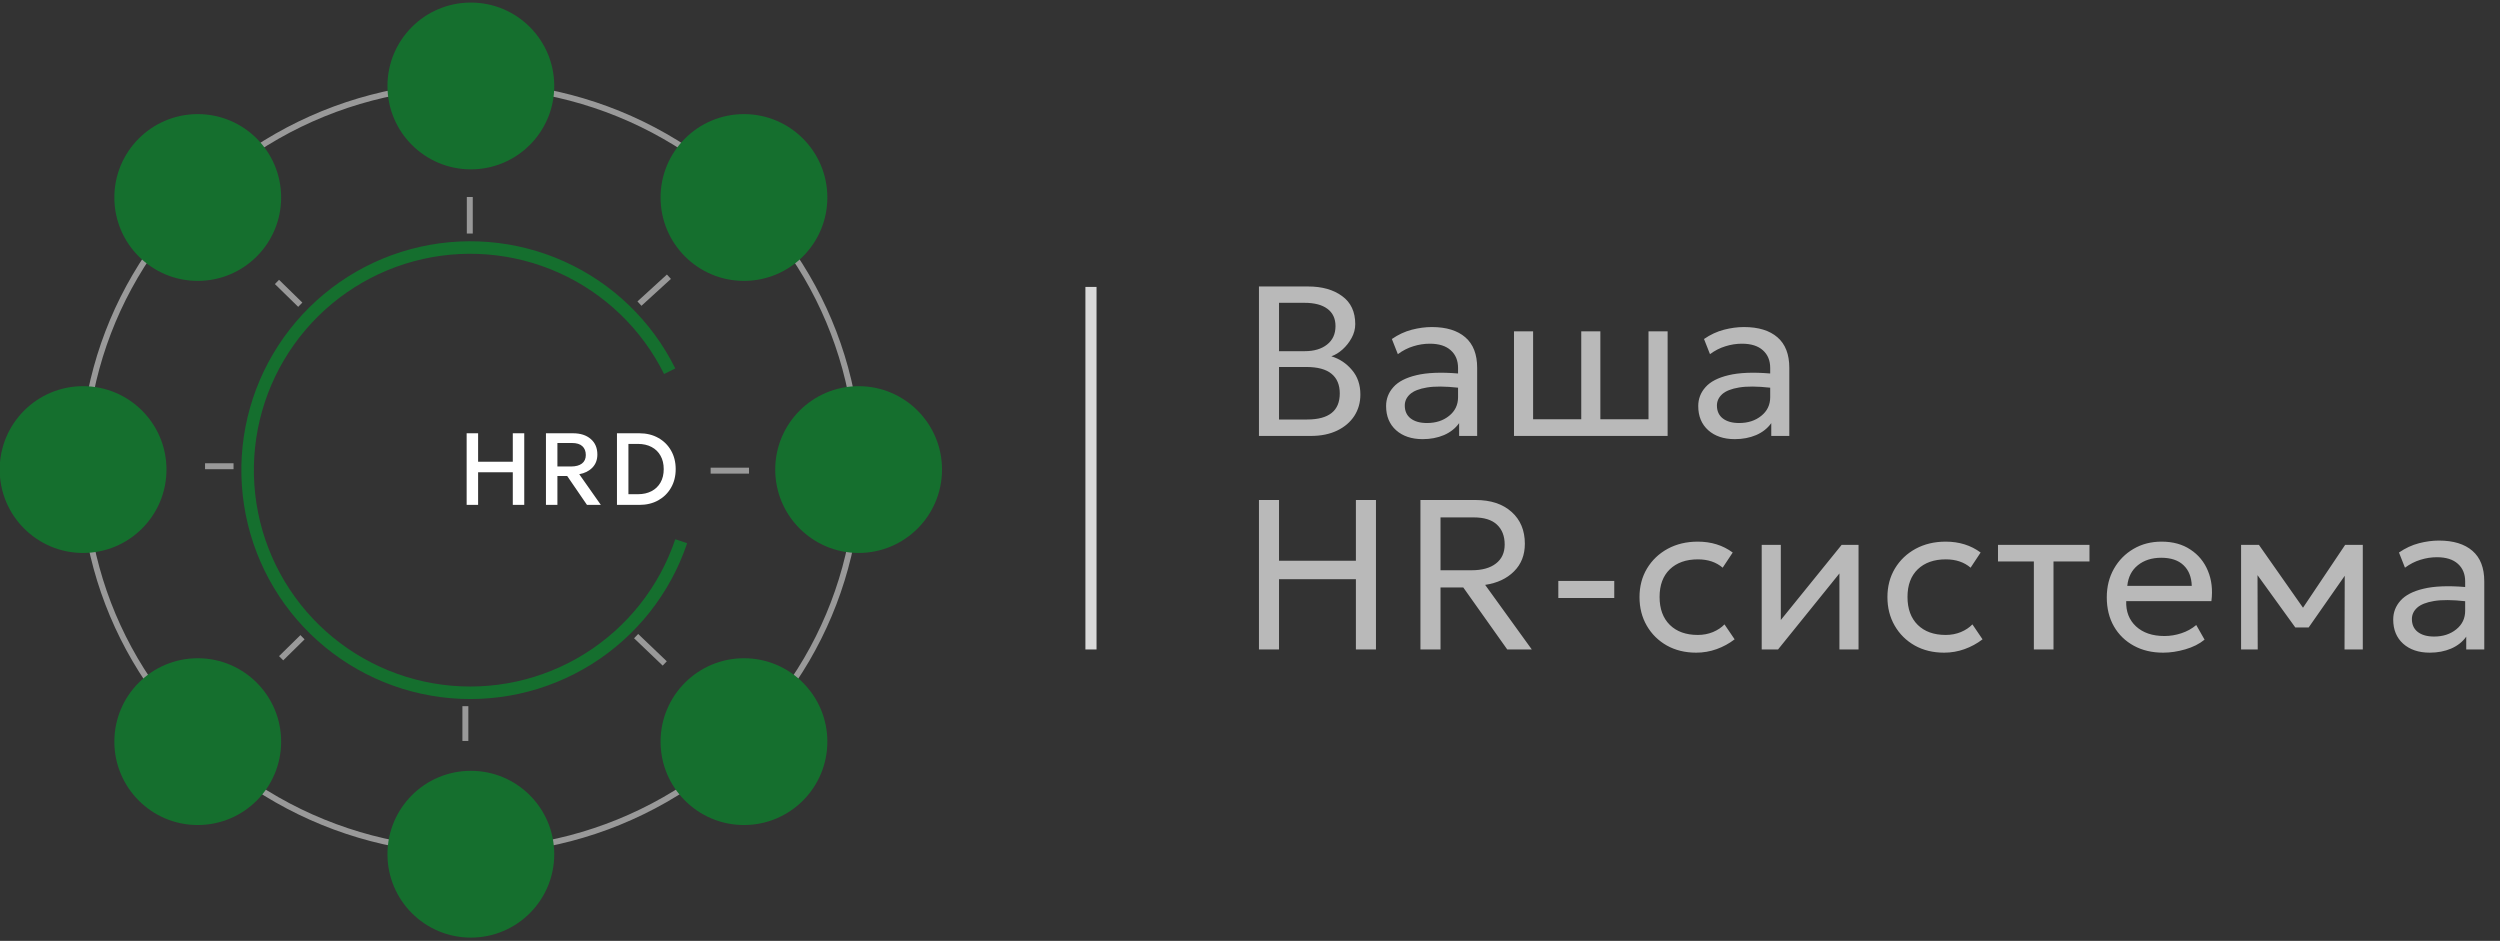 <?xml version="1.0" encoding="UTF-8"?> <svg xmlns="http://www.w3.org/2000/svg" width="1124" height="423" viewBox="0 0 1124 423" fill="none"><rect x="0" y="0" width="1124" height="423" fill="#333333" stroke="none"/> <g clip-path="url(#clip0_710_1712)"> <ellipse cx="211.696" cy="210.413" rx="174.342" ry="172.233" stroke="white" stroke-opacity="0.5" stroke-width="2.669"></ellipse> <path d="M287.5 136.5L300.742 124.414" stroke="white" stroke-opacity="0.5" stroke-width="2.669"></path> <path d="M126.4 295.944L136 286.5" stroke="white" stroke-opacity="0.5" stroke-width="2.669"></path> <path d="M211.221 88.57L211.221 105" stroke="white" stroke-opacity="0.5" stroke-width="2.669"></path> <path d="M209.232 317.5V333.138" stroke="white" stroke-opacity="0.5" stroke-width="2.669"></path> <path d="M336.756 211.605L319.5 211.605" stroke="white" stroke-opacity="0.5" stroke-width="2.669"></path> <path d="M105 209.617H92.188" stroke="white" stroke-opacity="0.5" stroke-width="2.669"></path> <path d="M298.867 298.287L286 286" stroke="white" stroke-opacity="0.5" stroke-width="2.669"></path> <path d="M135 137L124.525 126.757" stroke="white" stroke-opacity="0.5" stroke-width="2.669"></path> <path d="M74.847 211.116C74.847 231.823 58.061 248.609 37.354 248.609C16.648 248.609 -0.139 231.823 -0.139 211.116C-0.139 190.409 16.648 173.623 37.354 173.623C58.061 173.623 74.847 190.409 74.847 211.116Z" fill="#156F2E"></path> <path d="M249.189 38.649C249.189 59.355 232.403 76.142 211.696 76.142C190.989 76.142 174.203 59.355 174.203 38.649C174.203 17.942 190.989 1.156 211.696 1.156C232.403 1.156 249.189 17.942 249.189 38.649Z" fill="#156F2E"></path> <path d="M126.4 88.795C126.4 109.502 109.614 126.288 88.907 126.288C68.2 126.288 51.414 109.502 51.414 88.795C51.414 68.089 68.2 51.303 88.907 51.303C109.614 51.303 126.4 68.089 126.4 88.795Z" fill="#156F2E"></path> <path d="M371.978 88.795C371.978 109.502 355.192 126.288 334.486 126.288C313.779 126.288 296.993 109.502 296.993 88.795C296.993 68.089 313.779 51.303 334.486 51.303C355.192 51.303 371.978 68.089 371.978 88.795Z" fill="#156F2E"></path> <path d="M249.189 384.052C249.189 363.345 232.403 346.559 211.696 346.559C190.989 346.559 174.203 363.345 174.203 384.052C174.203 404.759 190.989 421.545 211.696 421.545C232.403 421.545 249.189 404.759 249.189 384.052Z" fill="#156F2E"></path> <path d="M126.4 333.437C126.4 312.73 109.614 295.944 88.907 295.944C68.2 295.944 51.414 312.73 51.414 333.437C51.414 354.143 68.2 370.93 88.907 370.93C109.614 370.93 126.4 354.143 126.4 333.437Z" fill="#156F2E"></path> <path d="M348.545 211.116C348.545 231.823 365.331 248.609 386.038 248.609C406.745 248.609 423.531 231.823 423.531 211.116C423.531 190.409 406.745 173.623 386.038 173.623C365.331 173.623 348.545 190.409 348.545 211.116Z" fill="#156F2E"></path> <path d="M296.993 333.437C296.993 312.73 313.779 295.944 334.486 295.944C355.192 295.944 371.978 312.73 371.978 333.437C371.978 354.143 355.192 370.93 334.486 370.93C313.779 370.93 296.993 354.143 296.993 333.437Z" fill="#156F2E"></path> <path d="M306.272 243.341C298.878 265.286 284.103 283.988 264.466 296.26C244.828 308.533 221.543 313.617 198.578 310.646C175.612 307.675 154.387 296.832 138.519 279.967C122.651 263.101 113.122 241.255 111.556 218.151C109.99 195.047 116.483 172.115 129.929 153.261C143.375 134.408 162.942 120.8 185.296 114.756C207.651 108.713 231.409 110.607 252.523 120.117C273.638 129.626 290.801 146.163 301.09 166.909" stroke="#156F2E" stroke-width="5.624"></path> <path d="M209.805 227V194.8H214.957V207.588H230.551V194.8H235.703V227H230.551V212.326H214.957V227H209.805ZM245.46 227V194.8H257.627C260.97 194.8 263.63 195.659 265.608 197.376C267.586 199.078 268.575 201.401 268.575 204.345C268.575 206.737 267.824 208.707 266.321 210.256C264.819 211.789 262.856 212.771 260.433 213.2L270.139 227H263.906L255.005 214.005H250.612V227H245.46ZM250.612 209.727H256.776C258.846 209.727 260.464 209.29 261.629 208.416C262.795 207.527 263.377 206.246 263.377 204.575C263.377 202.873 262.856 201.547 261.813 200.596C260.786 199.645 259.23 199.17 257.144 199.17H250.612V209.727ZM277.387 227V194.8H287.461C290.666 194.8 293.495 195.49 295.948 196.87C298.402 198.235 300.318 200.128 301.698 202.551C303.094 204.974 303.791 207.764 303.791 210.923C303.791 214.066 303.094 216.849 301.698 219.272C300.318 221.679 298.402 223.573 295.948 224.953C293.495 226.318 290.666 227 287.461 227H277.387ZM282.539 222.193H286.84C289.156 222.193 291.18 221.741 292.912 220.836C294.645 219.931 295.994 218.636 296.96 216.949C297.926 215.262 298.409 213.254 298.409 210.923C298.409 208.577 297.926 206.561 296.96 204.874C296.01 203.172 294.668 201.869 292.935 200.964C291.203 200.044 289.171 199.584 286.84 199.584H282.539V222.193Z" fill="white"></path> <path d="M566.024 196V128.8H588.104C594.408 128.8 599.512 130.24 603.416 133.12C607.352 135.968 609.32 140.176 609.32 145.744C609.32 147.888 608.776 149.952 607.688 151.936C606.632 153.888 605.288 155.6 603.656 157.072C602.024 158.544 600.328 159.584 598.568 160.192C602.248 161.312 605.336 163.36 607.832 166.336C610.36 169.28 611.624 172.96 611.624 177.376C611.624 180.992 610.712 184.208 608.888 187.024C607.064 189.808 604.488 192 601.16 193.6C597.832 195.2 593.88 196 589.304 196H566.024ZM575.048 157.888H586.616C590.808 157.888 594.152 156.896 596.648 154.912C599.176 152.928 600.44 150.16 600.44 146.608C600.44 143.216 599.224 140.624 596.792 138.832C594.392 137.04 590.952 136.144 586.472 136.144H575.048V157.888ZM575.048 188.608H587.672C597.464 188.608 602.36 184.704 602.36 176.896C602.36 173.024 601.128 170.08 598.664 168.064C596.2 166.016 592.392 164.992 587.24 164.992H575.048V188.608ZM639.654 197.44C634.662 197.44 630.662 196.096 627.654 193.408C624.678 190.72 623.19 187.104 623.19 182.56C623.19 179.328 624.278 176.496 626.454 174.064C628.63 171.6 632.086 169.808 636.822 168.688C641.59 167.536 647.83 167.28 655.542 167.92V165.424C655.542 162.096 654.454 159.456 652.278 157.504C650.102 155.52 646.95 154.528 642.822 154.528C640.326 154.528 637.862 154.912 635.43 155.68C632.998 156.416 630.678 157.6 628.47 159.232L625.782 152.416C628.662 150.432 631.654 149.04 634.758 148.24C637.862 147.44 640.854 147.04 643.734 147.04C650.23 147.04 655.254 148.576 658.806 151.648C662.358 154.72 664.134 159.296 664.134 165.376V196H656.022V190.24C654.358 192.576 652.086 194.368 649.206 195.616C646.326 196.832 643.142 197.44 639.654 197.44ZM631.59 182.32C631.59 184.816 632.47 186.752 634.23 188.128C636.022 189.504 638.47 190.192 641.574 190.192C645.542 190.192 648.854 189.12 651.51 186.976C654.198 184.832 655.542 182.032 655.542 178.576V174.304C649.75 173.664 645.094 173.632 641.574 174.208C638.086 174.784 635.542 175.792 633.942 177.232C632.374 178.672 631.59 180.368 631.59 182.32ZM680.691 196V148.96H689.283V188.512H710.931V148.96H719.523V188.512H741.171V148.96H749.763V196H680.691ZM779.994 197.44C775.002 197.44 771.002 196.096 767.994 193.408C765.018 190.72 763.53 187.104 763.53 182.56C763.53 179.328 764.618 176.496 766.794 174.064C768.97 171.6 772.426 169.808 777.162 168.688C781.93 167.536 788.17 167.28 795.882 167.92V165.424C795.882 162.096 794.794 159.456 792.618 157.504C790.442 155.52 787.29 154.528 783.162 154.528C780.666 154.528 778.202 154.912 775.77 155.68C773.338 156.416 771.018 157.6 768.81 159.232L766.122 152.416C769.002 150.432 771.994 149.04 775.098 148.24C778.202 147.44 781.194 147.04 784.074 147.04C790.57 147.04 795.594 148.576 799.146 151.648C802.698 154.72 804.474 159.296 804.474 165.376V196H796.362V190.24C794.698 192.576 792.426 194.368 789.546 195.616C786.666 196.832 783.482 197.44 779.994 197.44ZM771.93 182.32C771.93 184.816 772.81 186.752 774.57 188.128C776.362 189.504 778.81 190.192 781.914 190.192C785.882 190.192 789.194 189.12 791.85 186.976C794.538 184.832 795.882 182.032 795.882 178.576V174.304C790.09 173.664 785.434 173.632 781.914 174.208C778.426 174.784 775.882 175.792 774.282 177.232C772.714 178.672 771.93 180.368 771.93 182.32ZM566.024 292V224.8H575.048V252.112H609.608V224.8H618.632V292H609.608V260.416H575.048V292H566.024ZM638.631 292V224.8H663.4C670.216 224.8 675.608 226.576 679.575 230.128C683.575 233.68 685.575 238.464 685.575 244.48C685.575 249.536 683.943 253.68 680.679 256.912C677.448 260.144 673.128 262.16 667.719 262.96L688.696 292H677.656L657.88 264.112H647.655V292H638.631ZM647.655 256.384H661.672C666.343 256.384 669.975 255.376 672.568 253.36C675.192 251.344 676.504 248.496 676.504 244.816C676.504 241.04 675.352 238.064 673.047 235.888C670.744 233.712 667.256 232.624 662.583 232.624H647.655V256.384ZM700.621 268.864V261.184H725.773V268.864H700.621ZM762.61 293.44C757.65 293.44 753.25 292.368 749.41 290.224C745.57 288.048 742.562 285.072 740.386 281.296C738.21 277.52 737.122 273.248 737.122 268.48C737.122 263.648 738.242 259.36 740.482 255.616C742.754 251.84 745.858 248.88 749.794 246.736C753.762 244.592 758.274 243.52 763.33 243.52C769.378 243.52 774.61 245.152 779.026 248.416L774.514 255.232C771.602 252.736 767.89 251.488 763.378 251.488C758.066 251.488 753.858 252.976 750.754 255.952C747.682 258.928 746.146 263.072 746.146 268.384C746.146 273.728 747.682 277.92 750.754 280.96C753.826 283.968 758.018 285.472 763.33 285.472C765.762 285.472 768.034 285.04 770.146 284.176C772.258 283.28 773.986 282.128 775.33 280.72L779.89 287.44C777.426 289.328 774.722 290.8 771.778 291.856C768.834 292.912 765.778 293.44 762.61 293.44ZM792.062 292V244.96H800.654V278.752L828.014 244.96H835.598V292H827.006V257.824L799.406 292H792.062ZM874.075 293.44C869.115 293.44 864.715 292.368 860.875 290.224C857.035 288.048 854.027 285.072 851.851 281.296C849.675 277.52 848.587 273.248 848.587 268.48C848.587 263.648 849.707 259.36 851.947 255.616C854.219 251.84 857.323 248.88 861.259 246.736C865.227 244.592 869.739 243.52 874.795 243.52C880.843 243.52 886.075 245.152 890.491 248.416L885.979 255.232C883.067 252.736 879.355 251.488 874.843 251.488C869.531 251.488 865.323 252.976 862.219 255.952C859.147 258.928 857.611 263.072 857.611 268.384C857.611 273.728 859.147 277.92 862.219 280.96C865.291 283.968 869.483 285.472 874.795 285.472C877.227 285.472 879.499 285.04 881.611 284.176C883.723 283.28 885.451 282.128 886.795 280.72L891.355 287.44C888.891 289.328 886.187 290.8 883.243 291.856C880.299 292.912 877.243 293.44 874.075 293.44ZM914.423 292V252.448H898.295V244.96H939.431V252.448H923.255V292H914.423ZM972.553 293.44C967.561 293.44 963.161 292.4 959.353 290.32C955.545 288.24 952.569 285.344 950.425 281.632C948.281 277.888 947.209 273.536 947.209 268.576C947.209 263.776 948.281 259.488 950.425 255.712C952.569 251.936 955.497 248.96 959.209 246.784C962.921 244.608 967.129 243.52 971.833 243.52C976.921 243.52 981.241 244.704 984.793 247.072C988.377 249.408 991.001 252.592 992.665 256.624C994.361 260.656 994.889 265.2 994.249 270.256H955.945C955.785 274.96 957.257 278.752 960.361 281.632C963.497 284.512 967.753 285.952 973.129 285.952C975.721 285.952 978.265 285.536 980.761 284.704C983.289 283.872 985.513 282.64 987.433 281.008L991.177 287.584C988.841 289.504 985.945 290.96 982.489 291.952C979.065 292.944 975.753 293.44 972.553 293.44ZM956.425 263.392H985.417C985.289 259.424 984.057 256.336 981.721 254.128C979.385 251.888 976.041 250.768 971.689 250.768C967.465 250.768 963.961 251.888 961.177 254.128C958.425 256.336 956.841 259.424 956.425 263.392ZM1007.59 292V244.96H1015.6L1035.43 273.232L1054.39 244.96H1062.31V292H1054.1L1054.19 258.88L1037.97 282.112H1031.97L1014.98 258.592L1015.07 292H1007.59ZM1092.45 293.44C1087.46 293.44 1083.46 292.096 1080.45 289.408C1077.48 286.72 1075.99 283.104 1075.99 278.56C1075.99 275.328 1077.08 272.496 1079.25 270.064C1081.43 267.6 1084.88 265.808 1089.62 264.688C1094.39 263.536 1100.63 263.28 1108.34 263.92V261.424C1108.34 258.096 1107.25 255.456 1105.08 253.504C1102.9 251.52 1099.75 250.528 1095.62 250.528C1093.12 250.528 1090.66 250.912 1088.23 251.68C1085.8 252.416 1083.48 253.6 1081.27 255.232L1078.58 248.416C1081.46 246.432 1084.45 245.04 1087.56 244.24C1090.66 243.44 1093.65 243.04 1096.53 243.04C1103.03 243.04 1108.05 244.576 1111.6 247.648C1115.16 250.72 1116.93 255.296 1116.93 261.376V292H1108.82V286.24C1107.16 288.576 1104.88 290.368 1102 291.616C1099.12 292.832 1095.94 293.44 1092.45 293.44ZM1084.39 278.32C1084.39 280.816 1085.27 282.752 1087.03 284.128C1088.82 285.504 1091.27 286.192 1094.37 286.192C1098.34 286.192 1101.65 285.12 1104.31 282.976C1107 280.832 1108.34 278.032 1108.34 274.576V270.304C1102.55 269.664 1097.89 269.632 1094.37 270.208C1090.88 270.784 1088.34 271.792 1086.74 273.232C1085.17 274.672 1084.39 276.368 1084.39 278.32Z" fill="#B9B9B9"></path> <rect width="5" height="163" transform="matrix(-1 0 0 1 493 129)" fill="#D9D9D9"></rect> </g> <defs> <clipPath id="clip0_710_1712"> <rect width="1124" height="423" fill="white"></rect> </clipPath> </defs> </svg> 